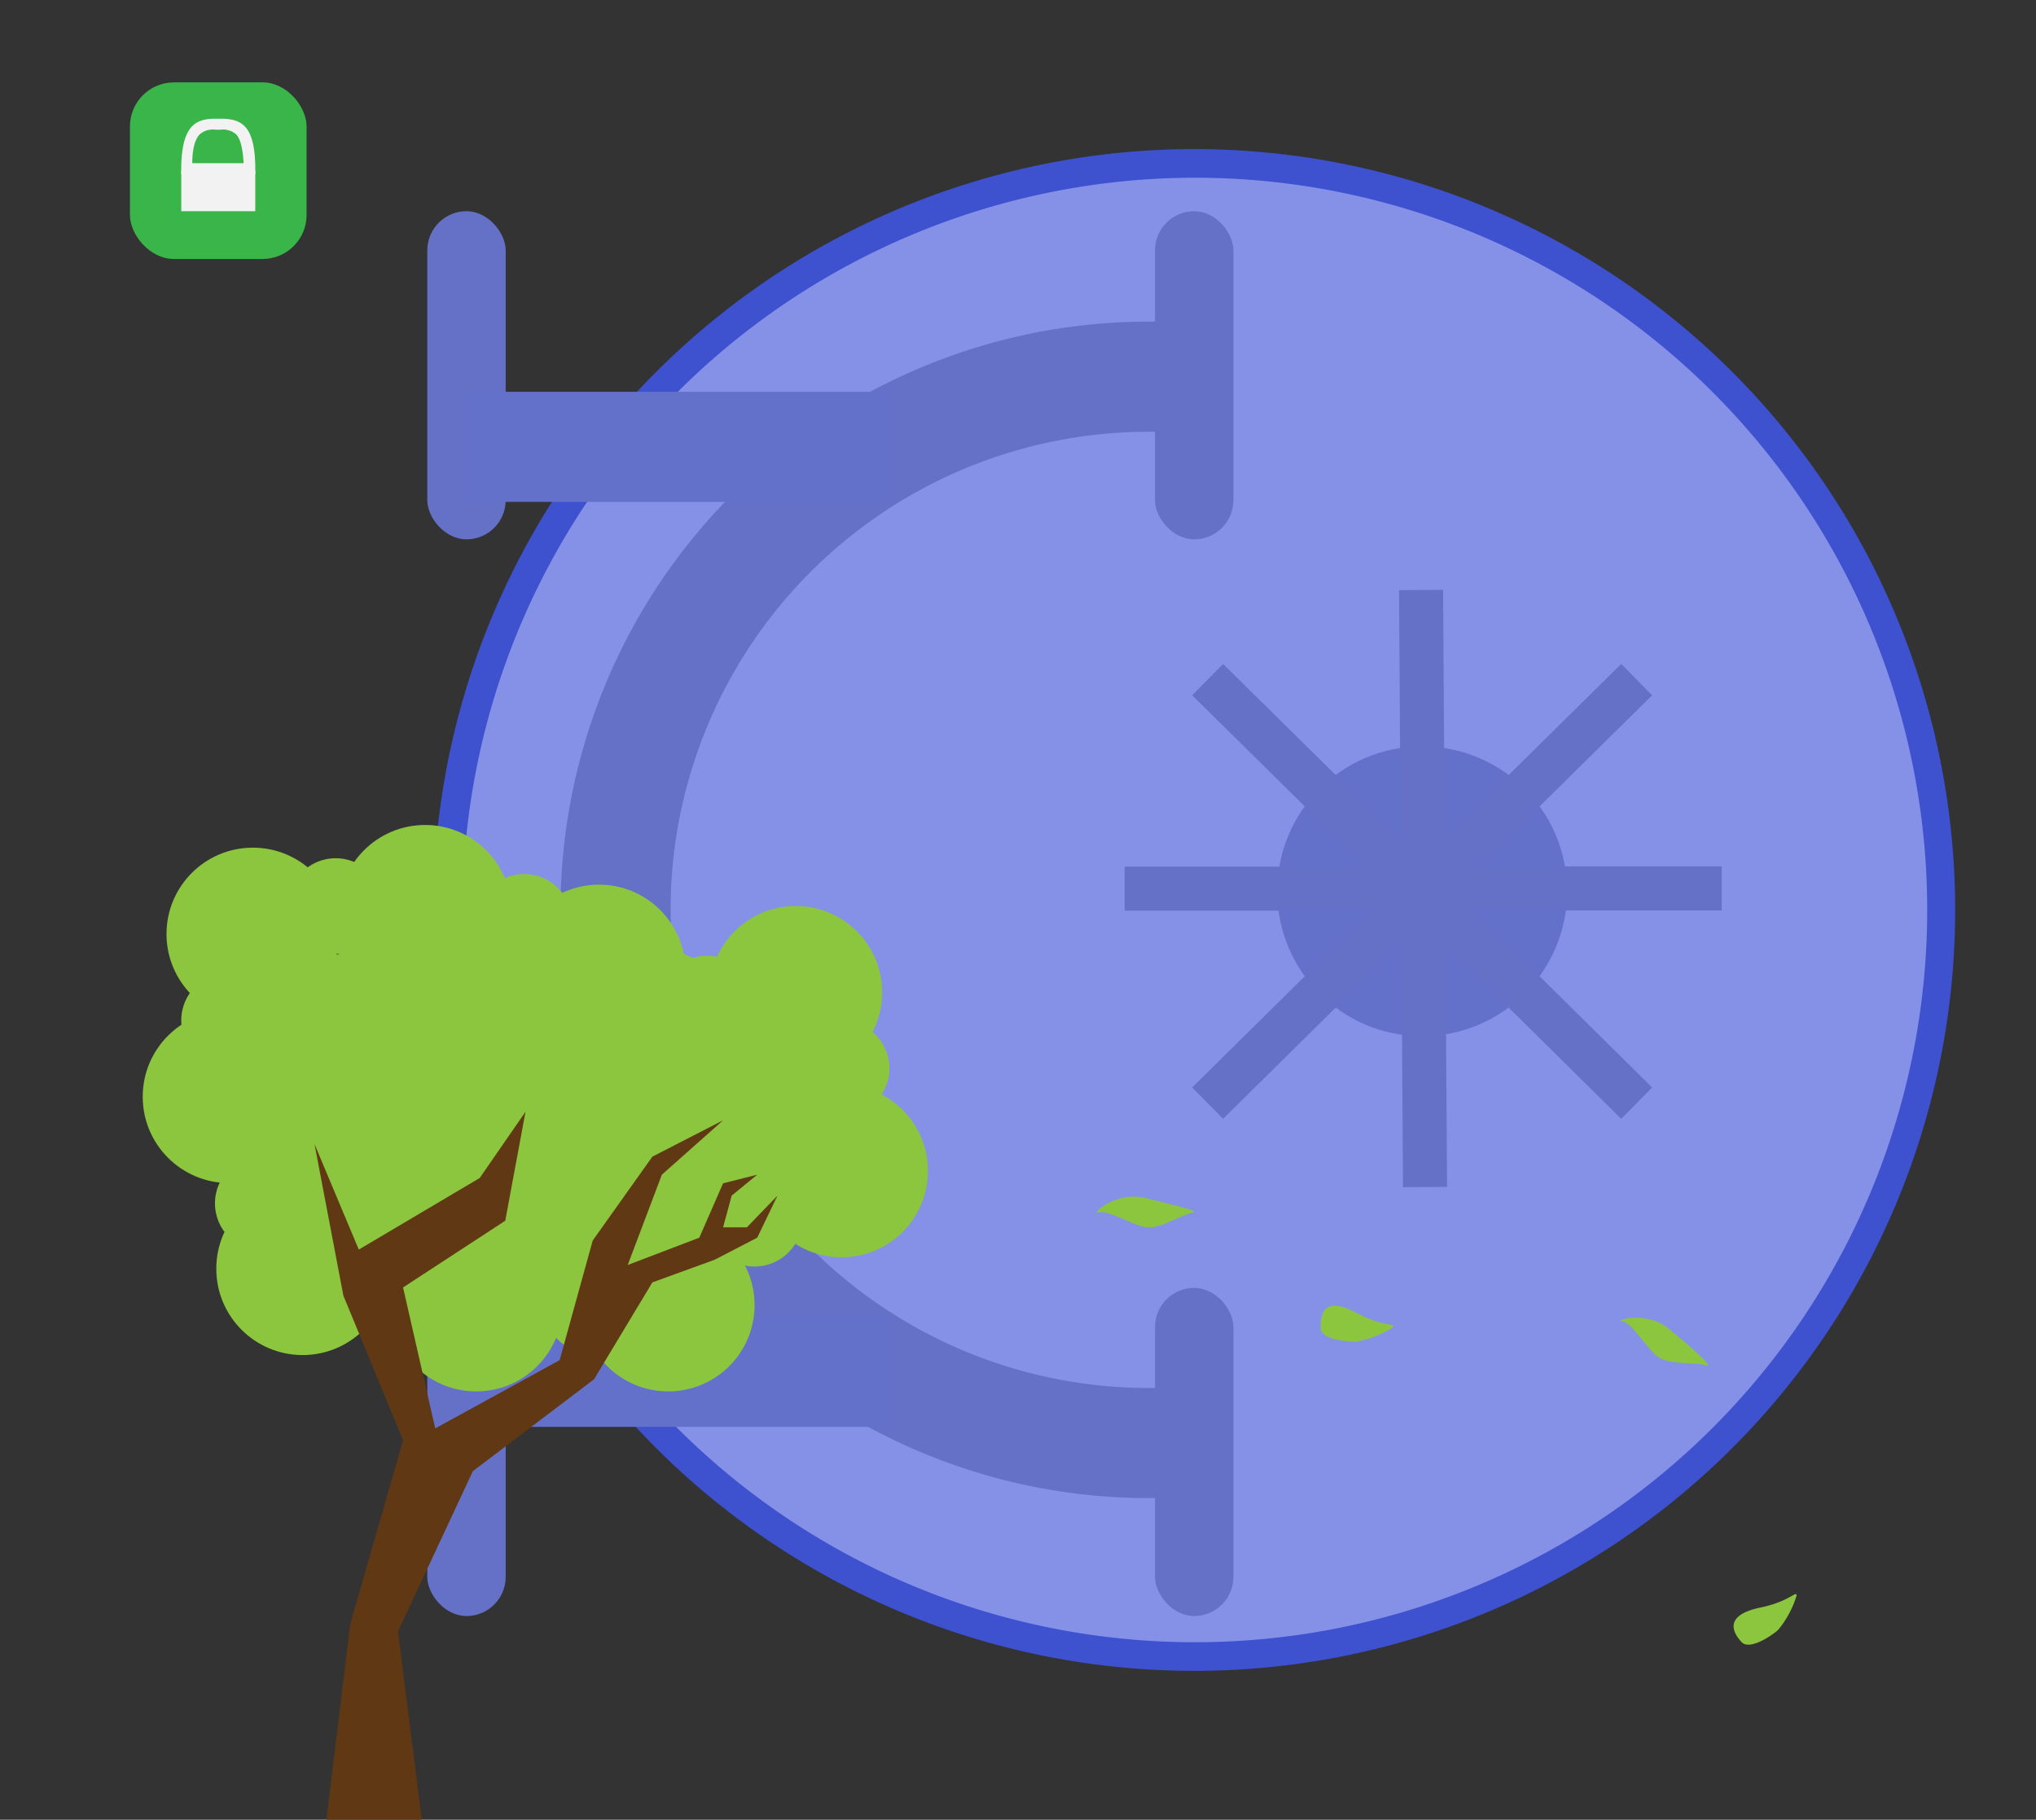 <svg xmlns="http://www.w3.org/2000/svg" viewBox="0 0 92.44 82.63"><rect x="0" y="0" width="92.44" height="82.63" fill="#333333" stroke="none"/><defs><style>.a{fill:#8591e6;}.a,.f,.i,.k,.l{fill-rule:evenodd;}.b{fill:#3e51cf;}.c{fill:#6471ca;}.d,.h{fill:#6471c7;}.d,.i{stroke:#6471c7;stroke-miterlimit:10;}.d{stroke-width:2px;}.e{fill:#39b54a;}.f,.g{fill:#f2f2f2;}.i{fill:none;stroke-width:5px;}.j,.l{fill:#8cc63f;}.k{fill:#603813;}</style></defs><title>Block_2</title><path class="a" d="M54.23,75.21A33.9,33.9,0,1,1,88.12,41.32,33.93,33.93,0,0,1,54.23,75.21Z"/><path class="b" d="M54.23,8.07A33.25,33.25,0,1,1,21,41.32,33.28,33.28,0,0,1,54.23,8.07m0-1.3A34.55,34.55,0,1,0,88.77,41.32,34.55,34.55,0,0,0,54.23,6.77Z"/><circle class="c" cx="64.57" cy="40.47" r="6.58"/><line class="d" x1="74.31" y1="30.86" x2="64.57" y2="40.47"/><line class="d" x1="74.31" y1="50.09" x2="64.57" y2="40.47"/><line class="d" x1="64.57" y1="40.47" x2="54.83" y2="30.86"/><line class="d" x1="64.61" y1="40.47" x2="64.52" y2="26.79"/><line class="d" x1="64.7" y1="53.9" x2="64.61" y2="40.22"/><line class="d" x1="64.74" y1="40.35" x2="51.06" y2="40.35"/><line class="d" x1="78.17" y1="40.34" x2="64.48" y2="40.34"/><line class="d" x1="64.57" y1="40.47" x2="54.83" y2="50.09"/><rect class="e" x="5.9" y="3.74" width="8.02" height="8.02" rx="2"/><polygon class="f" points="11.59 9.59 9.91 9.59 8.23 9.59 8.23 7.75 11.59 7.75 11.59 9.59"/><path class="g" d="M10,5.89a.91.91,0,0,1,.71.2c.15.14.31.5.35,1.32H8.73c0-.82.2-1.18.35-1.32a.91.91,0,0,1,.71-.2H10m0-.5H9.79c-.93,0-1.6.31-1.56,2.52h3.36C11.63,5.7,11,5.39,10,5.39Z"/><rect class="h" x="52.44" y="9.59" width="3.56" height="14.9" rx="1.78"/><rect class="h" x="19.4" y="9.59" width="3.56" height="14.9" rx="1.78"/><rect class="h" x="52.44" y="58.48" width="3.56" height="14.9" rx="1.78"/><rect class="h" x="19.4" y="58.48" width="3.56" height="14.9" rx="1.78"/><path class="i" d="M52.65,65.52a24.21,24.21,0,1,1,0-48.41"/><rect class="c" x="21.18" y="59.79" width="19.37" height="5"/><rect class="c" x="21.18" y="17.79" width="19.37" height="5"/><circle class="j" cx="10.4" cy="49.8" r="3.92"/><circle class="j" cx="11.48" cy="42.41" r="3.92"/><circle class="j" cx="10.4" cy="46.33" r="2.17"/><circle class="j" cx="13.74" cy="57.61" r="3.92"/><circle class="j" cx="11.93" cy="54.64" r="2.17"/><circle class="j" cx="21.62" cy="59.26" r="3.92"/><circle class="j" cx="18.15" cy="59.3" r="2.17"/><circle class="j" cx="30.34" cy="59.26" r="3.92"/><circle class="j" cx="26.87" cy="59.3" r="2.17"/><circle class="j" cx="34.26" cy="55.34" r="2.17"/><circle class="j" cx="19.3" cy="41.38" r="3.92"/><circle class="j" cx="15.24" cy="41.14" r="2.17"/><circle class="j" cx="27.2" cy="44.09" r="3.92"/><circle class="j" cx="23.8" cy="41.86" r="2.17"/><circle class="j" cx="36.13" cy="45.06" r="3.92"/><circle class="j" cx="32.1" cy="45.57" r="2.17"/><circle class="j" cx="38.21" cy="53.17" r="3.92"/><circle class="j" cx="38.21" cy="48.51" r="2.17"/><ellipse class="j" cx="23.22" cy="50.15" rx="13.31" ry="8.46"/><polyline class="k" points="14.82 82.63 15.9 73.75 18.3 65.4 15.59 58.83 14.28 51.95 16.29 56.74 21.78 53.49 23.86 50.48 22.94 55.43 18.3 58.46 19.76 64.86 25.41 61.76 26.91 56.33 29.62 52.52 32.83 50.87 30.05 53.34 28.5 57.44 31.75 56.2 32.83 53.73 34.38 53.34 33.22 54.29 32.83 55.73 33.91 55.73 35.3 54.29 34.38 56.2 32.45 57.2 29.62 58.23 26.97 62.63 21.47 66.8 18.07 74.08 19.15 82.63 15.13 82.63"/><path class="l" d="M54.17,55.06c-.52.08-1.51.77-2.16.66s-1.78-.83-2.15-.66.71-1,2.15-.66C53.17,54.69,54.53,55,54.17,55.06Z"/><path class="l" d="M63.24,60.27a4.73,4.73,0,0,1-1.64.65c-.13,0-1.64,0-1.64-.65s.17-1.44,1.64-.65C62.81,60.27,63.39,60.07,63.24,60.27Z"/><path class="l" d="M77.47,62c-.49-.17-1.69,0-2.21-.4S74.05,60,73.64,60s1.11-.57,2.22.41C76.76,61.16,77.82,62.07,77.47,62Z"/><path class="l" d="M81.57,72.45A4.49,4.49,0,0,1,80.74,74c-.08.1-1.26,1-1.67.56s-.8-1.21.83-1.56C81.25,72.73,81.56,72.2,81.57,72.45Z"/></svg>